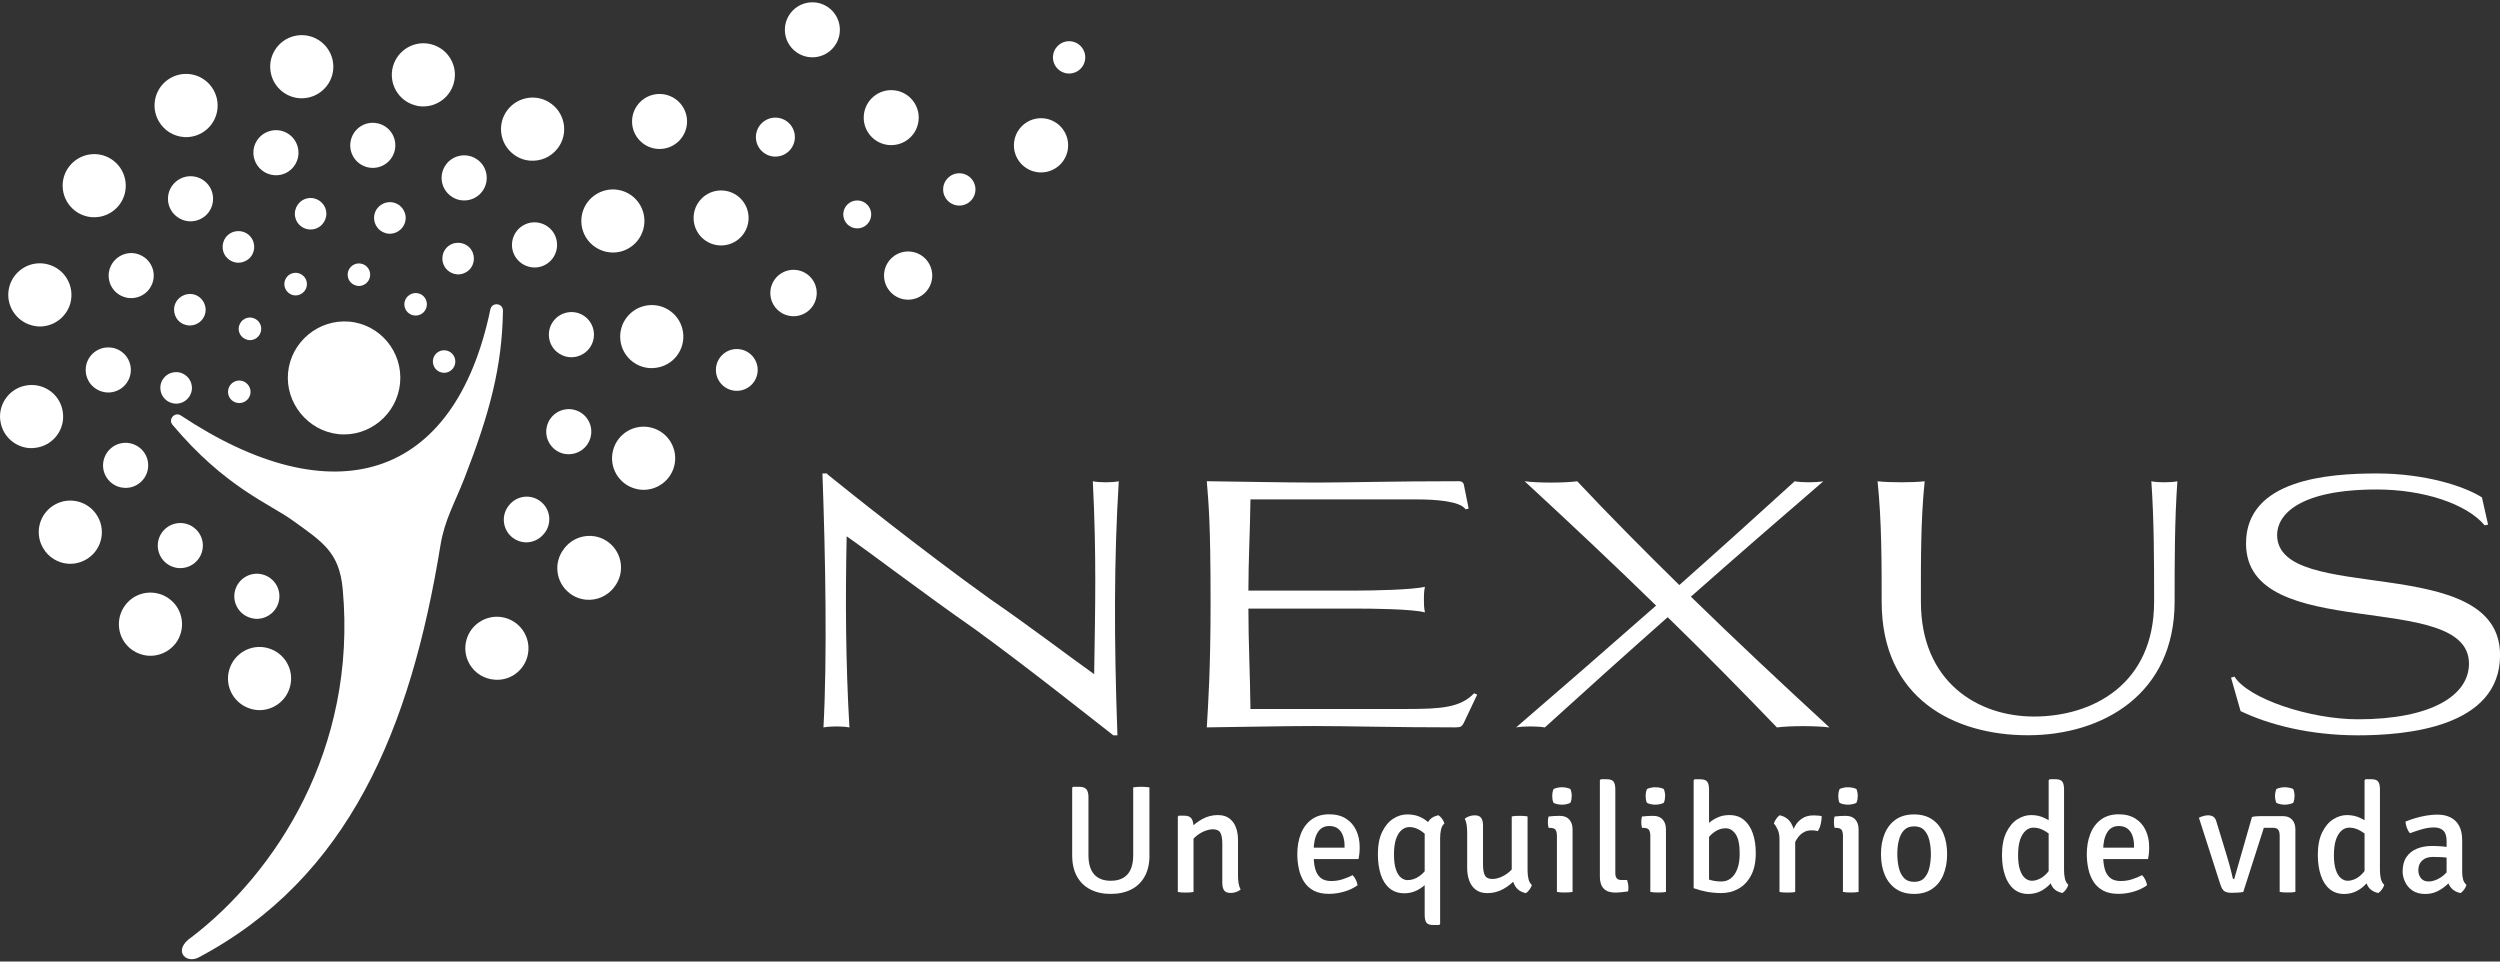 <svg xmlns="http://www.w3.org/2000/svg" xmlns:xlink="http://www.w3.org/1999/xlink" id="Capa_1" x="0px" y="0px" viewBox="0 0 390 150" style="enable-background:new 0 0 390 150;" xml:space="preserve"><rect x="0" y="0" width="390" height="150" fill="#333333" stroke="none"/><style type="text/css">	.lgw{fill:#FFFFFF;}</style><g>	<g>		<g>			<path class="lgw" d="M129.04,73.96c2.82,2.29,14.86,11.93,25.35,19.44c6.34,4.37,12.25,8.89,16.3,11.77    c0.16-10.39,0.37-18.59-0.21-30.09c1.06,0.21,2.98,0.21,4.05,0c-0.75,12.09-0.75,24.71-0.21,39.63h-0.64    c-2.82-2.18-13.31-10.55-21.68-16.62c-7.88-5.49-15.23-11.13-19.92-14.43c-0.21,9.8-0.16,19.6,0.43,29.82    c-1.12-0.21-2.93-0.21-4.05,0c0.59-10.92,0.32-26.36-0.16-39.62h0.75V73.96z"></path>			<path class="lgw" d="M228.36,75.61l0.75,3.73l-0.48,0.11c-0.85-1.28-4.74-1.54-7.46-1.54h-26.1c-0.05,4.69-0.32,9.53-0.32,14.22    h16.94c2.34,0,8.63-0.11,10.6-0.59c-0.16,0.75-0.16,1.33-0.16,2.02c0,0.64,0,1.17,0.16,1.97c-1.97-0.53-8.26-0.59-10.6-0.59    h-16.94c0,5.22,0.27,10.49,0.32,15.66h24.45c5.27,0,8.31-0.21,10.44-2.45l0.48,0.21l-2.02,4.26c-0.37,0.8-0.59,0.85-1.49,0.85    c-9.59,0-16.62-0.21-22-0.21c-5.06,0-11.61,0.16-16.67,0.21c0.21-3.57,0.59-9,0.59-19.44c0-12.89-0.32-15.45-0.59-18.96    c5.22,0.05,11.88,0.21,17.1,0.21c4.79,0,11.88-0.21,22.26-0.21C228.04,75.08,228.26,75.24,228.36,75.61z"></path>			<path class="lgw" d="M236.51,113.48c7.35-6.34,14.65-12.68,21.84-19.01c-6.66-6.5-13.58-13-20.5-19.39c2.13,0.27,6.13,0.27,8.2,0    c4.9,5.22,10.28,10.65,15.92,16.19c6.07-5.38,12.09-10.81,18-16.19c1.17,0.21,3.19,0.21,4.47,0c-6.92,5.96-13.85,11.98-20.66,18    c6.98,6.82,14.33,13.69,21.62,20.4c-2.13-0.27-6.13-0.27-8.2,0c-5.33-5.54-11.02-11.34-17.04-17.2    c-6.5,5.75-12.89,11.5-19.17,17.2C239.81,113.27,237.68,113.27,236.51,113.48z"></path>			<path class="lgw" d="M339.67,75.08c-0.43,6.18-0.43,12.52-0.43,18.8c0,14.43-11.24,20.82-22.9,20.82    c-11.4,0-22.8-5.65-22.8-20.82c0-6.23,0-12.62-0.64-18.8c1.86,0.21,5.49,0.21,7.35,0c-0.64,6.18-0.59,12.57-0.59,18.8    c0,12.52,8.89,17.9,17.63,17.9c9.21,0,18.75-5.06,18.75-17.9c0-6.28,0-12.62-0.43-18.8C336.58,75.29,338.66,75.29,339.67,75.08z"></path>			<path class="lgw" d="M388.14,81.84l-0.53,0.11c-2.88-3.41-9.64-5.59-16.83-5.59c-12.3,0-15.55,4.05-15.55,7.08    c0,11.08,34.78,2.45,34.78,18.75c0,11.29-14.65,12.52-22.16,12.52c-7.51,0-13.9-1.65-18.32-3.78l-1.49-5.22l0.53-0.16    c2.24,3.51,11.88,6.66,19.28,6.66c11.45,0,17.31-3.73,17.31-8.68c0-11.77-34.78-2.93-34.78-18.75c0-10.01,12.84-10.92,20.4-10.92    c7.51,0,13.63,1.97,16.4,3.73L388.14,81.84z"></path>		</g>		<g>			<g>				<path class="lgw" d="M179.32,133.42c0,1.31-0.25,2.42-0.75,3.31c-0.5,0.9-1.2,1.57-2.1,2.03c-0.9,0.46-1.97,0.69-3.19,0.69     c-1.21,0-2.27-0.23-3.17-0.69c-0.9-0.46-1.6-1.13-2.1-2.03c-0.5-0.9-0.75-2-0.75-3.31v-10.54l0.14-0.14h0.98     c0.52,0,0.88,0.13,1.1,0.39c0.21,0.26,0.32,0.67,0.32,1.22v9.06c0,1.31,0.29,2.31,0.88,2.98c0.59,0.67,1.46,1.01,2.6,1.01     c1.15,0,2.03-0.34,2.62-1.01c0.59-0.67,0.88-1.67,0.88-2.98v-10.58c0.18-0.03,0.39-0.06,0.61-0.07     c0.22-0.02,0.43-0.02,0.62-0.02c0.19,0,0.41,0.01,0.65,0.02c0.24,0.02,0.46,0.04,0.65,0.07V133.42z"></path>				<path class="lgw" d="M184.81,127.25c0.52,0,0.88,0.16,1.08,0.47c0.2,0.31,0.3,0.74,0.3,1.29v10.14     c-0.17,0.03-0.36,0.06-0.57,0.07c-0.21,0.02-0.43,0.02-0.65,0.02c-0.22,0-0.44-0.01-0.66-0.02c-0.22-0.02-0.41-0.04-0.57-0.07     V127.4l0.14-0.16H184.81z M193.13,136.62c0,0.41,0.03,0.81,0.09,1.18c0.06,0.37,0.17,0.69,0.32,0.97     c-0.18,0.15-0.41,0.28-0.69,0.38s-0.56,0.15-0.87,0.15c-0.48,0-0.81-0.13-1.01-0.39c-0.19-0.26-0.29-0.65-0.29-1.17v-6.08     c0-0.8-0.1-1.39-0.3-1.75c-0.2-0.36-0.6-0.54-1.19-0.54c-0.4,0-0.83,0.1-1.3,0.29c-0.47,0.19-0.91,0.46-1.32,0.81     c-0.41,0.35-0.75,0.76-1,1.24v-2.36c0.53-0.61,1.19-1.13,1.96-1.56c0.77-0.43,1.59-0.64,2.45-0.64c0.74,0,1.34,0.17,1.8,0.52     c0.46,0.35,0.8,0.81,1.02,1.4c0.22,0.59,0.33,1.25,0.33,1.99V136.62z"></path>				<path class="lgw" d="M203.93,134.03v-1.79h5.82v-0.31c0-0.56-0.08-1.07-0.24-1.53c-0.16-0.47-0.41-0.84-0.76-1.12     c-0.35-0.28-0.81-0.42-1.38-0.42c-0.81,0-1.42,0.34-1.83,1.03c-0.41,0.69-0.61,1.63-0.61,2.83v0.75c0,0.75,0.08,1.42,0.23,2.02     c0.15,0.6,0.43,1.08,0.83,1.43c0.4,0.35,0.96,0.52,1.68,0.52c0.61,0,1.19-0.09,1.74-0.26c0.56-0.18,1.09-0.39,1.59-0.66     c0.21,0.2,0.38,0.45,0.52,0.75c0.14,0.3,0.23,0.57,0.26,0.83c-0.56,0.41-1.24,0.74-2.04,0.98c-0.79,0.24-1.61,0.36-2.44,0.36     c-0.95,0-1.74-0.17-2.37-0.51c-0.63-0.34-1.13-0.8-1.5-1.38c-0.37-0.58-0.64-1.24-0.8-1.98c-0.16-0.74-0.25-1.51-0.25-2.32     c0-1.19,0.19-2.25,0.56-3.19c0.37-0.94,0.93-1.68,1.67-2.22c0.74-0.54,1.66-0.81,2.76-0.81c1.03,0,1.9,0.23,2.61,0.68     c0.7,0.45,1.24,1.06,1.59,1.83c0.36,0.77,0.54,1.63,0.54,2.57c0,0.38-0.01,0.71-0.04,0.99s-0.07,0.58-0.14,0.91H203.93z"></path>				<path class="lgw" d="M214.95,133.27c0-1.42,0.22-2.58,0.67-3.5c0.45-0.92,1.02-1.6,1.72-2.05c0.7-0.45,1.42-0.67,2.17-0.67     c0.69,0,1.29,0.1,1.8,0.3c0.51,0.2,0.95,0.46,1.31,0.77c0.37,0.31,0.69,0.63,0.96,0.97l-0.33,2.14     c-0.41-0.65-0.93-1.18-1.54-1.59c-0.61-0.41-1.22-0.62-1.81-0.62c-0.45,0-0.87,0.15-1.24,0.46c-0.37,0.31-0.66,0.77-0.88,1.4     c-0.21,0.63-0.32,1.43-0.32,2.41c0,0.94,0.1,1.71,0.29,2.3c0.19,0.59,0.46,1.03,0.78,1.3c0.33,0.27,0.68,0.41,1.05,0.41     c0.64,0,1.26-0.21,1.84-0.62c0.59-0.41,1.04-0.94,1.37-1.59l0.37,1.92c-0.21,0.36-0.52,0.72-0.92,1.08     c-0.4,0.36-0.87,0.66-1.4,0.9c-0.54,0.24-1.12,0.36-1.75,0.36c-0.92,0-1.68-0.25-2.3-0.76c-0.62-0.51-1.08-1.22-1.38-2.13     C215.11,135.54,214.95,134.47,214.95,133.27z M222.25,130.32c0-0.76,0.16-1.43,0.49-2.02c0.33-0.59,0.88-0.97,1.66-1.12     c0.2,0.12,0.39,0.31,0.57,0.56c0.18,0.25,0.3,0.49,0.36,0.72c-0.26,0.22-0.44,0.54-0.53,0.95c-0.09,0.41-0.14,0.85-0.14,1.31     v13.42l-0.16,0.16h-0.93c-0.52,0-0.87-0.13-1.05-0.38s-0.27-0.65-0.27-1.19V130.32z"></path>				<path class="lgw" d="M228.88,129.87c0-0.41-0.03-0.81-0.08-1.18c-0.06-0.37-0.15-0.69-0.3-0.97c0.18-0.15,0.41-0.28,0.69-0.38     c0.27-0.1,0.56-0.15,0.85-0.15c0.48,0,0.82,0.13,1.01,0.39s0.3,0.65,0.3,1.16v6.09c0,0.8,0.1,1.38,0.3,1.74     c0.2,0.37,0.6,0.55,1.18,0.55c0.41,0,0.84-0.1,1.3-0.29c0.46-0.19,0.9-0.46,1.32-0.82c0.42-0.35,0.75-0.77,1.01-1.24v2.35     c-0.53,0.62-1.18,1.14-1.95,1.57c-0.78,0.43-1.6,0.64-2.47,0.64c-0.73,0-1.33-0.17-1.8-0.52c-0.47-0.35-0.81-0.82-1.03-1.41     c-0.22-0.59-0.33-1.25-0.33-1.99V129.87z M238.3,135.8c0,0.47,0.05,0.91,0.14,1.31s0.27,0.72,0.53,0.95     c-0.06,0.23-0.19,0.47-0.36,0.71s-0.37,0.43-0.57,0.56c-0.78-0.16-1.34-0.54-1.69-1.13c-0.35-0.59-0.52-1.27-0.52-2.04v-8.8     c0.17-0.03,0.36-0.06,0.57-0.07c0.22-0.02,0.43-0.02,0.66-0.02c0.22,0,0.44,0.01,0.66,0.02c0.21,0.02,0.41,0.04,0.58,0.07V135.8     z"></path>				<path class="lgw" d="M245.34,139.14c-0.17,0.03-0.36,0.06-0.57,0.07c-0.21,0.02-0.43,0.02-0.65,0.02     c-0.22,0-0.44-0.01-0.66-0.02c-0.21-0.02-0.41-0.04-0.58-0.07v-8.75c0-0.42-0.07-0.73-0.22-0.94c-0.15-0.2-0.42-0.3-0.81-0.3     h-0.27c-0.07-0.29-0.11-0.58-0.11-0.87c0-0.14,0.01-0.29,0.02-0.44c0.02-0.15,0.04-0.3,0.08-0.46c0.3-0.04,0.59-0.07,0.85-0.08     c0.27-0.02,0.49-0.02,0.66-0.02h0.31c0.6,0,1.08,0.19,1.42,0.57s0.51,0.89,0.51,1.55V139.14z M242.15,124.17     c0-0.18,0.02-0.36,0.05-0.56c0.04-0.19,0.09-0.37,0.16-0.52c0.14-0.08,0.34-0.15,0.59-0.2c0.25-0.06,0.49-0.08,0.72-0.08     c0.22,0,0.47,0.03,0.73,0.08c0.26,0.06,0.46,0.12,0.58,0.2c0.07,0.15,0.12,0.33,0.16,0.53c0.04,0.2,0.05,0.38,0.05,0.55     c0,0.17-0.02,0.35-0.05,0.55c-0.04,0.2-0.09,0.37-0.16,0.51c-0.11,0.08-0.3,0.15-0.57,0.21c-0.27,0.06-0.52,0.09-0.74,0.09     c-0.23,0-0.47-0.03-0.73-0.08c-0.25-0.06-0.45-0.13-0.59-0.21c-0.07-0.14-0.12-0.31-0.16-0.51     C242.17,124.52,242.15,124.33,242.15,124.17z"></path>				<path class="lgw" d="M253.83,137.29c0.06,0.18,0.11,0.37,0.15,0.58c0.04,0.22,0.05,0.43,0.05,0.66c0,0.09,0,0.18-0.01,0.27     s-0.02,0.18-0.05,0.26c-0.27,0.04-0.6,0.08-0.97,0.12c-0.38,0.04-0.73,0.06-1.06,0.06c-0.77,0-1.36-0.2-1.76-0.62     c-0.4-0.41-0.6-1.02-0.6-1.84v-15.06l0.16-0.16h0.93c0.52,0,0.87,0.13,1.05,0.38c0.18,0.25,0.27,0.65,0.27,1.2v13.09     c0,0.35,0.08,0.61,0.23,0.79s0.39,0.26,0.71,0.26H253.83z"></path>				<path class="lgw" d="M259.91,139.14c-0.17,0.03-0.36,0.06-0.57,0.07c-0.21,0.02-0.43,0.02-0.65,0.02     c-0.22,0-0.44-0.01-0.66-0.02c-0.21-0.02-0.41-0.04-0.58-0.07v-8.75c0-0.42-0.07-0.73-0.22-0.94c-0.15-0.2-0.42-0.3-0.81-0.3     h-0.27c-0.07-0.29-0.11-0.58-0.11-0.87c0-0.14,0.01-0.29,0.02-0.44c0.02-0.15,0.04-0.3,0.08-0.46c0.3-0.04,0.59-0.07,0.85-0.08     c0.27-0.02,0.49-0.02,0.66-0.02h0.31c0.6,0,1.08,0.19,1.42,0.57s0.51,0.89,0.51,1.55V139.14z M256.72,124.17     c0-0.18,0.02-0.36,0.05-0.56c0.04-0.19,0.09-0.37,0.16-0.52c0.14-0.08,0.34-0.15,0.59-0.2c0.25-0.06,0.49-0.08,0.72-0.08     c0.22,0,0.47,0.03,0.73,0.08c0.26,0.06,0.46,0.12,0.58,0.2c0.07,0.15,0.12,0.33,0.16,0.53c0.04,0.2,0.05,0.38,0.05,0.55     c0,0.17-0.02,0.35-0.05,0.55c-0.04,0.2-0.09,0.37-0.16,0.51c-0.11,0.08-0.3,0.15-0.57,0.21c-0.27,0.06-0.52,0.09-0.74,0.09     c-0.23,0-0.47-0.03-0.73-0.08c-0.25-0.06-0.45-0.13-0.59-0.21c-0.07-0.14-0.13-0.31-0.16-0.51     C256.74,124.52,256.72,124.33,256.72,124.17z"></path>				<path class="lgw" d="M266.61,138.54h-2.4v-16.81l0.14-0.16h0.92c0.52,0,0.87,0.13,1.06,0.38c0.19,0.25,0.28,0.65,0.28,1.2     V138.54z M273.9,133.09c0,1.39-0.24,2.55-0.73,3.47c-0.49,0.92-1.13,1.61-1.95,2.07c-0.81,0.46-1.71,0.69-2.69,0.69     c-0.76,0-1.51-0.07-2.25-0.2c-0.73-0.14-1.43-0.33-2.09-0.57l1.21-1.9c0.49,0.29,0.99,0.51,1.49,0.65     c0.5,0.14,1.05,0.21,1.67,0.21c0.54,0,1.02-0.16,1.45-0.49c0.43-0.33,0.76-0.81,1.01-1.46c0.25-0.65,0.37-1.46,0.37-2.43     c0-1.38-0.21-2.38-0.63-3c-0.42-0.61-0.94-0.92-1.55-0.92c-0.59-0.01-1.17,0.18-1.73,0.56c-0.57,0.38-1.01,0.88-1.35,1.48     l-0.36-2.02c0.24-0.3,0.55-0.62,0.93-0.94c0.38-0.32,0.83-0.59,1.35-0.81c0.52-0.22,1.09-0.33,1.72-0.33     c0.92,0,1.68,0.25,2.29,0.76c0.61,0.51,1.07,1.21,1.38,2.1C273.75,130.91,273.9,131.93,273.9,133.09z"></path>				<path class="lgw" d="M276.72,128.49c0.06-0.22,0.17-0.46,0.35-0.72c0.18-0.26,0.36-0.46,0.55-0.59c0.8,0.18,1.39,0.58,1.77,1.2     c0.39,0.63,0.61,1.41,0.66,2.36v8.41c-0.16,0.03-0.35,0.06-0.56,0.07c-0.21,0.02-0.43,0.02-0.66,0.02     c-0.22,0-0.44-0.01-0.66-0.02c-0.21-0.02-0.41-0.04-0.57-0.07v-8.19c0-0.64-0.1-1.16-0.29-1.56     C277.12,128.98,276.93,128.68,276.72,128.49z M284.19,127.32c0,0.33-0.05,0.72-0.14,1.16c-0.09,0.44-0.25,0.83-0.46,1.17     c-0.15-0.04-0.31-0.07-0.48-0.09c-0.17-0.02-0.33-0.03-0.49-0.03c-0.45,0-0.85,0.09-1.19,0.28c-0.34,0.19-0.63,0.43-0.87,0.73     c-0.24,0.3-0.44,0.63-0.6,0.99c-0.16,0.35-0.3,0.71-0.4,1.06l-0.36-0.45c0.01-0.56,0.08-1.14,0.22-1.71     c0.14-0.58,0.35-1.11,0.63-1.6c0.28-0.49,0.66-0.88,1.13-1.18c0.47-0.3,1.05-0.45,1.73-0.45c0.21,0,0.42,0.01,0.63,0.03     C283.76,127.24,283.97,127.27,284.19,127.32z"></path>				<path class="lgw" d="M289.96,139.14c-0.17,0.03-0.36,0.06-0.57,0.07c-0.21,0.02-0.43,0.02-0.65,0.02     c-0.22,0-0.44-0.01-0.66-0.02c-0.21-0.02-0.41-0.04-0.58-0.07v-8.75c0-0.42-0.07-0.73-0.22-0.94c-0.15-0.2-0.42-0.3-0.81-0.3     h-0.27c-0.07-0.29-0.11-0.58-0.11-0.87c0-0.14,0.01-0.29,0.02-0.44c0.02-0.15,0.04-0.3,0.08-0.46c0.3-0.04,0.59-0.07,0.85-0.08     c0.27-0.02,0.49-0.02,0.66-0.02h0.31c0.6,0,1.08,0.19,1.42,0.57s0.51,0.89,0.51,1.55V139.14z M286.77,124.17     c0-0.18,0.02-0.36,0.05-0.56c0.04-0.19,0.09-0.37,0.16-0.52c0.14-0.08,0.34-0.15,0.59-0.2c0.25-0.06,0.49-0.08,0.72-0.08     c0.22,0,0.47,0.03,0.73,0.08c0.26,0.06,0.46,0.12,0.58,0.2c0.07,0.15,0.12,0.33,0.16,0.53c0.04,0.2,0.05,0.38,0.05,0.55     c0,0.17-0.02,0.35-0.05,0.55c-0.04,0.2-0.09,0.37-0.16,0.51c-0.11,0.08-0.3,0.15-0.57,0.21c-0.27,0.06-0.52,0.09-0.74,0.09     c-0.23,0-0.47-0.03-0.73-0.08c-0.25-0.06-0.45-0.13-0.59-0.21c-0.07-0.14-0.12-0.31-0.16-0.51     C286.79,124.52,286.77,124.33,286.77,124.17z"></path>				<path class="lgw" d="M303.75,133.24c0,1.22-0.2,2.29-0.59,3.23c-0.39,0.94-0.97,1.67-1.74,2.19c-0.76,0.53-1.71,0.79-2.84,0.79     c-1.13,0-2.08-0.27-2.84-0.8c-0.76-0.53-1.34-1.27-1.73-2.2c-0.39-0.94-0.58-2-0.58-3.21c0-1.21,0.2-2.28,0.59-3.21     c0.39-0.93,0.97-1.66,1.73-2.19c0.76-0.53,1.71-0.79,2.83-0.79c1.14,0,2.09,0.26,2.86,0.79c0.77,0.53,1.34,1.26,1.73,2.19     C303.56,130.96,303.75,132.03,303.75,133.24z M295.98,133.24c0,0.74,0.08,1.44,0.23,2.1c0.15,0.66,0.42,1.2,0.8,1.61     c0.38,0.41,0.92,0.62,1.6,0.62c0.68,0,1.21-0.2,1.59-0.62c0.37-0.41,0.64-0.94,0.79-1.61c0.15-0.66,0.23-1.36,0.23-2.1     s-0.08-1.44-0.23-2.1c-0.15-0.66-0.41-1.2-0.79-1.61c-0.37-0.41-0.9-0.62-1.59-0.62c-0.69,0-1.22,0.21-1.6,0.62     c-0.38,0.41-0.65,0.95-0.8,1.61C296.05,131.8,295.98,132.5,295.98,133.24z"></path>				<path class="lgw" d="M312.31,133.38c0-1.42,0.22-2.59,0.67-3.51c0.45-0.92,1.02-1.61,1.71-2.05c0.7-0.44,1.42-0.67,2.18-0.67     c0.76,0,1.46,0.16,2.1,0.47c0.64,0.31,1.23,0.67,1.79,1.07l-0.27,1.96c-0.46-0.36-0.97-0.7-1.53-1.04     c-0.56-0.33-1.14-0.5-1.74-0.5c-0.45,0-0.85,0.15-1.21,0.47c-0.36,0.31-0.65,0.78-0.87,1.41c-0.21,0.63-0.32,1.44-0.32,2.42     c0,0.94,0.1,1.7,0.3,2.29c0.2,0.59,0.46,1.02,0.79,1.29c0.33,0.27,0.68,0.41,1.06,0.41c0.41,0,0.83-0.11,1.27-0.33     c0.44-0.22,0.84-0.56,1.22-1.01c0.37-0.45,0.66-1.03,0.87-1.74l0.5,1.83c-0.14,0.53-0.42,1.05-0.84,1.56     c-0.42,0.51-0.93,0.92-1.53,1.25c-0.61,0.33-1.29,0.5-2.04,0.5c-0.9,0-1.66-0.26-2.27-0.77c-0.61-0.51-1.07-1.23-1.37-2.14     C312.46,135.63,312.31,134.58,312.31,133.38z M321.99,135.78c0,0.46,0.05,0.9,0.14,1.3c0.1,0.41,0.27,0.72,0.53,0.95     c-0.06,0.22-0.17,0.46-0.35,0.71s-0.37,0.44-0.57,0.57c-0.78-0.16-1.33-0.53-1.66-1.12c-0.33-0.59-0.49-1.27-0.49-2.03v-14.44     l0.16-0.16h0.93c0.51,0,0.86,0.13,1.04,0.38c0.18,0.25,0.27,0.65,0.27,1.2V135.78z"></path>				<path class="lgw" d="M327.09,134.03v-1.79h5.82v-0.31c0-0.56-0.08-1.07-0.24-1.53c-0.16-0.47-0.41-0.84-0.76-1.12     c-0.35-0.28-0.81-0.42-1.38-0.42c-0.81,0-1.42,0.34-1.83,1.03c-0.41,0.69-0.61,1.63-0.61,2.83v0.75c0,0.75,0.08,1.42,0.23,2.02     c0.15,0.6,0.43,1.08,0.83,1.43c0.4,0.35,0.96,0.52,1.68,0.52c0.61,0,1.19-0.09,1.74-0.26s1.09-0.39,1.59-0.66     c0.21,0.2,0.38,0.45,0.52,0.75c0.14,0.3,0.23,0.57,0.26,0.83c-0.56,0.41-1.24,0.74-2.04,0.98c-0.79,0.24-1.61,0.36-2.44,0.36     c-0.95,0-1.74-0.17-2.37-0.51c-0.63-0.34-1.13-0.8-1.5-1.38c-0.37-0.58-0.64-1.24-0.8-1.98c-0.16-0.74-0.25-1.51-0.25-2.32     c0-1.19,0.19-2.25,0.56-3.19c0.37-0.94,0.93-1.68,1.67-2.22c0.74-0.54,1.66-0.81,2.76-0.81c1.03,0,1.9,0.23,2.61,0.68     c0.7,0.45,1.24,1.06,1.59,1.83c0.36,0.77,0.54,1.63,0.54,2.57c0,0.38-0.01,0.71-0.04,0.99s-0.07,0.58-0.14,0.91H327.09z"></path>				<path class="lgw" d="M358.1,139.14c-0.18,0.03-0.37,0.06-0.58,0.07c-0.22,0.02-0.43,0.02-0.65,0.02c-0.22,0-0.44-0.01-0.66-0.02     c-0.21-0.02-0.41-0.04-0.58-0.07v-8.75c0-0.42-0.07-0.74-0.22-0.94c-0.15-0.21-0.42-0.31-0.81-0.31h-1.44l-3.21,10.01     c-0.28,0.05-0.58,0.08-0.9,0.1c-0.32,0.02-0.63,0.03-0.92,0.03c-0.49,0-0.86-0.08-1.12-0.25c-0.26-0.17-0.48-0.55-0.66-1.13     l-3.32-10.34c0.28-0.13,0.54-0.22,0.77-0.28c0.23-0.06,0.46-0.09,0.66-0.09c0.34,0,0.62,0.08,0.84,0.23     c0.22,0.16,0.38,0.43,0.48,0.82l1.6,5.25c0.13,0.39,0.25,0.81,0.37,1.26c0.12,0.45,0.23,0.87,0.33,1.26     c0.1,0.39,0.17,0.71,0.22,0.95c0.04,0.13,0.12,0.19,0.23,0.19l2.78-9.7c0.17-0.05,0.36-0.08,0.58-0.1     c0.22-0.02,0.42-0.03,0.59-0.03h3.71c0.58,0,1.04,0.18,1.38,0.55c0.34,0.37,0.51,0.87,0.51,1.52V139.14z M354.9,124.17     c0-0.18,0.02-0.36,0.06-0.56c0.04-0.19,0.09-0.37,0.15-0.52c0.14-0.08,0.34-0.15,0.59-0.2c0.25-0.06,0.49-0.08,0.72-0.08     c0.22,0,0.47,0.03,0.73,0.08c0.26,0.06,0.46,0.12,0.6,0.2c0.06,0.15,0.11,0.33,0.15,0.53c0.04,0.2,0.05,0.38,0.05,0.55     c0,0.17-0.02,0.35-0.05,0.55c-0.04,0.2-0.09,0.37-0.15,0.51c-0.12,0.08-0.31,0.15-0.58,0.21c-0.27,0.06-0.52,0.09-0.74,0.09     c-0.23,0-0.47-0.03-0.73-0.08c-0.25-0.06-0.45-0.13-0.59-0.21c-0.06-0.14-0.12-0.31-0.15-0.51     C354.92,124.52,354.9,124.33,354.9,124.17z"></path>				<path class="lgw" d="M361.58,133.38c0-1.42,0.22-2.59,0.67-3.51c0.45-0.92,1.02-1.61,1.71-2.05c0.7-0.44,1.42-0.67,2.18-0.67     c0.76,0,1.46,0.16,2.1,0.47c0.64,0.31,1.23,0.67,1.79,1.07l-0.27,1.96c-0.46-0.36-0.97-0.7-1.53-1.04     c-0.56-0.33-1.14-0.5-1.74-0.5c-0.45,0-0.85,0.15-1.21,0.47c-0.36,0.31-0.65,0.78-0.87,1.41c-0.21,0.63-0.32,1.44-0.32,2.42     c0,0.94,0.1,1.7,0.3,2.29c0.2,0.59,0.46,1.02,0.79,1.29c0.33,0.27,0.68,0.41,1.06,0.41c0.41,0,0.83-0.11,1.27-0.33     c0.44-0.22,0.84-0.56,1.22-1.01c0.37-0.45,0.66-1.03,0.87-1.74l0.5,1.83c-0.14,0.53-0.42,1.05-0.84,1.56     c-0.42,0.51-0.93,0.92-1.53,1.25c-0.61,0.33-1.29,0.5-2.04,0.5c-0.9,0-1.66-0.26-2.27-0.77c-0.61-0.51-1.07-1.23-1.37-2.14     C361.74,135.63,361.58,134.58,361.58,133.38z M371.27,135.78c0,0.46,0.05,0.9,0.14,1.3c0.1,0.41,0.27,0.72,0.53,0.95     c-0.06,0.22-0.17,0.46-0.35,0.71s-0.37,0.44-0.57,0.57c-0.78-0.16-1.33-0.53-1.66-1.12c-0.33-0.59-0.49-1.27-0.49-2.03v-14.44     l0.16-0.16h0.93c0.51,0,0.86,0.13,1.04,0.38c0.18,0.25,0.27,0.65,0.27,1.2V135.78z"></path>				<path class="lgw" d="M374.81,135.94c0-0.92,0.2-1.67,0.6-2.25c0.4-0.58,0.95-1.02,1.64-1.3c0.69-0.28,1.47-0.42,2.33-0.42     c0.45,0,0.95,0.02,1.51,0.06c0.56,0.04,1.08,0.12,1.57,0.23v1.66c-0.42-0.1-0.9-0.17-1.43-0.2c-0.53-0.03-1.03-0.04-1.49-0.04     c-0.72,0-1.29,0.19-1.68,0.56c-0.4,0.37-0.6,0.88-0.6,1.52c0,0.49,0.14,0.9,0.41,1.24c0.27,0.34,0.67,0.51,1.2,0.51     c0.58,0,1.19-0.2,1.84-0.6c0.64-0.4,1.19-1,1.64-1.79l0.38,1.88c-0.29,0.33-0.64,0.69-1.06,1.07c-0.42,0.38-0.91,0.71-1.46,0.98     s-1.18,0.41-1.88,0.41c-0.79,0-1.44-0.18-1.96-0.52c-0.52-0.35-0.91-0.79-1.16-1.33C374.94,137.06,374.81,136.5,374.81,135.94z      M384.77,138.04c-0.06,0.22-0.17,0.46-0.35,0.71s-0.37,0.44-0.57,0.57c-0.5-0.1-0.91-0.29-1.22-0.56     c-0.31-0.27-0.54-0.6-0.69-0.97c-0.15-0.38-0.24-0.78-0.27-1.2v-5.39c0-0.75-0.17-1.29-0.51-1.62c-0.34-0.33-0.82-0.5-1.44-0.5     c-0.6,0-1.21,0.09-1.85,0.27c-0.64,0.18-1.27,0.39-1.91,0.63c-0.19-0.19-0.35-0.46-0.48-0.81c-0.13-0.35-0.21-0.68-0.22-1     c0.45-0.19,0.95-0.37,1.52-0.54c0.56-0.17,1.14-0.3,1.74-0.4c0.59-0.1,1.16-0.15,1.7-0.15c0.79,0,1.47,0.14,2.05,0.43     c0.58,0.29,1.03,0.72,1.35,1.31c0.32,0.59,0.48,1.34,0.48,2.26v4.9c0,0.45,0.04,0.84,0.13,1.18     C384.32,137.51,384.5,137.8,384.77,138.04z"></path>			</g>		</g>	</g>	<path class="lgw" d="M35.59,61.39L35.59,61.39L35.59,61.39c-0.15-0.97,0.52-1.85,1.47-2.01l0,0c0.97-0.14,1.85,0.53,2.01,1.49l0,0  c0.14,0.96-0.53,1.85-1.49,1.99l0,0c-0.13,0.02-0.26,0.02-0.38,0.01l0,0C36.39,62.82,35.72,62.22,35.59,61.39z"></path>	<path class="lgw" d="M67.55,56.65c-0.15-0.96,0.52-1.85,1.47-1.99l0,0c0.96-0.14,1.85,0.52,1.99,1.47l0,0  c0.15,0.97-0.52,1.87-1.47,2.01l0,0c-0.13,0.02-0.26,0.02-0.38,0.01l0,0C68.34,58.09,67.67,57.49,67.55,56.65z"></path>	<path class="lgw" d="M38.18,52.85c-0.87-0.45-1.2-1.51-0.74-2.37l0,0l0,0l0,0c0.45-0.87,1.51-1.2,2.37-0.74l0,0  c0.87,0.45,1.19,1.51,0.74,2.37l0,0c-0.33,0.64-1.01,1-1.69,0.95l0,0C38.64,53.04,38.4,52.97,38.18,52.85z"></path>	<path class="lgw" d="M63.58,48.7c-0.68-0.7-0.67-1.81,0.03-2.48l0,0c0.7-0.68,1.81-0.67,2.48,0.01l0,0c0.68,0.7,0.67,1.81-0.02,2.5  l0,0c-0.38,0.37-0.87,0.53-1.36,0.49l0,0C64.3,49.19,63.89,49.02,63.58,48.7z"></path>	<path class="lgw" d="M44.54,45.09c-0.43-0.86-0.07-1.92,0.79-2.35l0,0c0.88-0.43,1.92-0.08,2.37,0.8l0,0  c0.43,0.86,0.07,1.92-0.79,2.35l0,0c-0.29,0.15-0.61,0.21-0.92,0.19l0,0C45.39,46.03,44.84,45.68,44.54,45.09z"></path>	<path class="lgw" d="M55.7,44.58c-0.96-0.16-1.6-1.06-1.44-2.03l0,0c0.17-0.95,1.08-1.6,2.02-1.43l0,0  c0.96,0.16,1.61,1.06,1.44,2.03l0,0c-0.15,0.89-0.96,1.52-1.86,1.46l0,0C55.81,44.6,55.75,44.59,55.7,44.58z"></path>	<path class="lgw" d="M25.02,60.68L25.02,60.68L25.02,60.68c-0.1-1.36,0.93-2.54,2.3-2.62l0,0c1.35-0.1,2.53,0.93,2.61,2.29l0.01,0  c0.08,1.35-0.93,2.53-2.29,2.61l0,0c-0.13,0.02-0.24,0.01-0.35,0l0,0C26.09,62.88,25.1,61.92,25.02,60.68z"></path>	<path class="lgw" d="M28.63,50.57c-1.26-0.54-1.81-2.01-1.27-3.24l0,0c0.56-1.24,2.01-1.81,3.25-1.27l0,0  c1.24,0.56,1.81,2.01,1.26,3.25l0,0c-0.43,0.98-1.42,1.53-2.44,1.46l0,0C29.17,50.75,28.89,50.68,28.63,50.57z"></path>	<path class="lgw" d="M35.26,40.05c-0.84-1.06-0.67-2.62,0.4-3.47l0,0c1.06-0.84,2.62-0.67,3.46,0.4l0,0  c0.85,1.06,0.68,2.62-0.38,3.46l0,0c-0.51,0.4-1.13,0.58-1.72,0.54l0,0C36.36,40.92,35.72,40.61,35.26,40.05z"></path>	<path class="lgw" d="M69.75,42.09c-0.97-0.95-0.99-2.51-0.04-3.49l0,0c0.95-0.96,2.51-0.97,3.49-0.02l0,0  c0.96,0.96,0.97,2.51,0.03,3.49l0,0c-0.53,0.52-1.24,0.78-1.94,0.73l0,0C70.72,42.75,70.17,42.51,69.75,42.09z"></path>	<path class="lgw" d="M46.04,33.82c-0.25-1.34,0.62-2.64,1.96-2.89l0,0c1.33-0.25,2.62,0.63,2.87,1.96l0,0  c0.25,1.33-0.63,2.62-1.96,2.87l0,0c-0.21,0.04-0.43,0.05-0.64,0.04l0,0C47.19,35.72,46.25,34.93,46.04,33.82z"></path>	<path class="lgw" d="M60.11,36.35c-1.31-0.39-2.04-1.76-1.65-3.07l0,0c0.39-1.3,1.77-2.03,3.07-1.64l0,0  c1.31,0.39,2.04,1.76,1.65,3.07l0,0c-0.35,1.12-1.42,1.83-2.54,1.75l0,0C60.46,36.45,60.28,36.41,60.11,36.35z"></path>	<path class="lgw" d="M38.89,96.32c0,0,0,0-0.01,0l0,0c-1.83-0.66-2.78-2.66-2.12-4.49l0,0c0.66-1.83,2.67-2.78,4.5-2.12l0,0  c1.83,0.66,2.78,2.66,2.12,4.49l0,0c-0.55,1.53-2.03,2.45-3.57,2.33l0,0C39.5,96.5,39.2,96.44,38.89,96.32z"></path>	<path class="lgw" d="M25.7,87.65L25.7,87.65L25.7,87.65c-1.4-1.33-1.46-3.56-0.11-4.97l0,0c1.33-1.4,3.56-1.46,4.97-0.11l0,0  c1.4,1.34,1.46,3.56,0.11,4.97l0,0c-0.75,0.79-1.79,1.15-2.8,1.08l0,0C27.09,88.56,26.32,88.24,25.7,87.65z"></path>	<path class="lgw" d="M79.96,83.87c-1.53-1.19-1.82-3.39-0.64-4.94l0,0.01c0.01-0.01,0.02-0.03,0.03-0.04l0,0  c0.01-0.01,0.02-0.03,0.03-0.04l0,0c1.19-1.55,3.39-1.84,4.93-0.65l0,0c1.55,1.19,1.84,3.39,0.65,4.94l0,0  c-0.02,0.01-0.03,0.04-0.05,0.05l0,0c-0.01,0.01-0.02,0.03-0.03,0.04l0,0l0,0l0,0c-0.75,0.96-1.9,1.44-3.03,1.36l0,0  C81.18,84.55,80.52,84.3,79.96,83.87z"></path>	<path class="lgw" d="M16.34,73.94c-0.74-1.8,0.13-3.86,1.92-4.6l0,0c1.8-0.73,3.86,0.13,4.6,1.93l0,0  c0.73,1.79-0.13,3.84-1.93,4.58l0,0c-0.52,0.22-1.07,0.29-1.59,0.25l0,0C18.05,76.02,16.87,75.21,16.34,73.94z"></path>	<path class="lgw" d="M87.9,70.77c-1.88-0.46-3.04-2.36-2.59-4.24l0,0c0.45-1.9,2.36-3.06,4.24-2.61l0,0  c1.9,0.46,3.06,2.37,2.59,4.25l0,0c-0.41,1.69-1.98,2.8-3.67,2.68l0,0C88.27,70.84,88.09,70.81,87.9,70.77z"></path>	<path class="lgw" d="M13.37,57.6c0.06-1.94,1.68-3.46,3.62-3.4l0,0c1.94,0.04,3.48,1.67,3.42,3.61l0,0  c-0.06,1.94-1.68,3.47-3.62,3.42l0,0c-0.06,0-0.1-0.01-0.15-0.01l0,0C14.76,61.07,13.31,59.5,13.37,57.6z"></path>	<path class="lgw" d="M85.68,52.84c-0.35-1.92,0.92-3.74,2.83-4.1l0,0c1.92-0.35,3.74,0.91,4.09,2.83l0,0l0,0l0,0  c0.35,1.92-0.91,3.74-2.83,4.1l0,0c-0.3,0.06-0.6,0.07-0.89,0.05l0,0C87.32,55.6,85.97,54.46,85.68,52.84z"></path>	<path class="lgw" d="M18.94,46.16c-1.76-0.84-2.48-2.95-1.64-4.69l0,0c0.85-1.74,2.95-2.49,4.69-1.64l0,0  c1.76,0.85,2.49,2.95,1.64,4.69l0,0C23,45.86,21.6,46.6,20.21,46.5l0,0C19.78,46.47,19.35,46.35,18.94,46.16z"></path>	<path class="lgw" d="M80.49,40.2c-1.11-1.61-0.69-3.8,0.91-4.9l0,0c1.6-1.1,3.79-0.68,4.89,0.91l0,0c1.09,1.6,0.69,3.8-0.91,4.9  l0,0c-0.68,0.47-1.47,0.67-2.25,0.61l0,0C82.09,41.63,81.11,41.1,80.49,40.2z"></path>	<path class="lgw" d="M27.04,33.28c-1.26-1.48-1.08-3.69,0.41-4.95l0,0c1.48-1.26,3.69-1.08,4.95,0.39l0,0  c1.26,1.48,1.08,3.71-0.39,4.97l0,0c-0.74,0.62-1.65,0.89-2.54,0.83l0,0C28.57,34.45,27.68,34.03,27.04,33.28z"></path>	<path class="lgw" d="M70.56,30.74l0.01,0c-1.66-1.01-2.18-3.18-1.15-4.84l0,0c1.02-1.65,3.19-2.16,4.84-1.14l0,0  c1.66,1.01,2.16,3.19,1.15,4.84l0,0c-0.72,1.16-1.99,1.76-3.25,1.66l0,0C71.61,31.23,71.06,31.06,70.56,30.74z"></path>	<path class="lgw" d="M39.67,24.8c-0.54-1.86,0.52-3.81,2.4-4.35l0,0c1.86-0.55,3.81,0.52,4.35,2.38l0,0  c0.55,1.87-0.52,3.83-2.38,4.37l0,0c-0.42,0.12-0.84,0.16-1.25,0.13l0,0C41.37,27.22,40.1,26.26,39.67,24.8z"></path>	<path class="lgw" d="M57.69,26.16c-1.93-0.26-3.28-2.03-3.02-3.95l0,0c0.26-1.93,2.03-3.29,3.95-3.02l0,0  c1.93,0.25,3.28,2.02,3.02,3.95l0,0c-0.25,1.86-1.9,3.18-3.74,3.04l0,0C57.83,26.17,57.76,26.16,57.69,26.16z"></path>	<path class="lgw" d="M39.2,110.6c-2.63-0.72-4.18-3.43-3.46-6.04l0,0c0.72-2.63,3.43-4.18,6.04-3.46l0,0  c2.63,0.72,4.18,3.41,3.46,6.04l0,0c-0.62,2.31-2.81,3.8-5.11,3.63l0,0C39.83,110.75,39.51,110.68,39.2,110.6z"></path>	<path class="lgw" d="M20.46,101.27c0,0,0,0-0.01,0l0,0c-2.15-1.67-2.54-4.76-0.87-6.92l0,0c1.65-2.15,4.76-2.54,6.91-0.87l0,0  c2.15,1.65,2.54,4.76,0.89,6.91l0,0c-1.06,1.35-2.67,2.02-4.27,1.9l0,0C22.17,102.21,21.25,101.87,20.46,101.27z"></path>	<path class="lgw" d="M73.24,103.58c-1.35-2.36-0.54-5.37,1.84-6.72l0,0c2.36-1.35,5.36-0.52,6.71,1.83l0,0  c1.35,2.36,0.54,5.37-1.82,6.72l0,0c-0.88,0.5-1.86,0.7-2.81,0.62l0,0C75.58,105.92,74.08,105.05,73.24,103.58z"></path>	<path class="lgw" d="M6.7,85.46c-1.36-2.36-0.54-5.37,1.82-6.72l0,0c2.36-1.35,5.37-0.53,6.72,1.84l0,0  c1.35,2.36,0.54,5.37-1.84,6.72l0,0c-0.88,0.5-1.86,0.71-2.8,0.64l0,0C9.04,87.82,7.54,86.94,6.7,85.46z"></path>	<path class="lgw" d="M88.86,92.54c-2.16-1.67-2.56-4.76-0.89-6.91l0,0C87.99,85.62,88,85.6,88,85.59l0,0  c0.02-0.03,0.03-0.04,0.05-0.07l0,0c1.67-2.15,4.76-2.56,6.91-0.9l0,0c2.15,1.67,2.56,4.76,0.9,6.91l0,0  c-0.02,0.03-0.03,0.04-0.05,0.07l0,0c-0.02,0.03-0.03,0.04-0.05,0.07l0,0c-1.06,1.35-2.67,2-4.26,1.89l0,0  C90.57,93.48,89.65,93.16,88.86,92.54z"></path>	<path class="lgw" d="M0.05,65.6c0,0,0,0-0.01,0l0,0c-0.34-2.69,1.57-5.16,4.26-5.5l0,0c2.71-0.35,5.18,1.55,5.51,4.26l0,0  c0.35,2.69-1.55,5.16-4.26,5.5l0,0c-0.33,0.05-0.67,0.06-0.99,0.04l0,0C2.27,69.73,0.34,67.96,0.05,65.6z"></path>	<path class="lgw" d="M99.13,76.24c-2.63-0.7-4.19-3.4-3.48-6.03l0,0c0.7-2.63,3.41-4.19,6.03-3.48l0,0  c2.63,0.7,4.19,3.41,3.48,6.04l0,0c-0.62,2.31-2.81,3.8-5.11,3.63l0,0C99.74,76.38,99.44,76.33,99.13,76.24z"></path>	<path class="lgw" d="M4.94,50.75c-2.63-0.72-4.19-3.41-3.48-6.04l0,0c0.72-2.63,3.43-4.18,6.04-3.46l0,0  c2.63,0.7,4.18,3.41,3.48,6.04l0,0c-0.64,2.31-2.81,3.8-5.12,3.63l0,0C5.55,50.9,5.25,50.83,4.94,50.75z"></path>	<path class="lgw" d="M96.79,53.14c-0.35-2.69,1.55-5.16,4.26-5.51l0,0c2.69-0.35,5.16,1.55,5.51,4.24l0,0  c0.35,2.71-1.55,5.18-4.26,5.51l0,0c-0.33,0.05-0.67,0.06-0.99,0.04l0,0C99.02,57.25,97.09,55.5,96.79,53.14z"></path>	<path class="lgw" d="M11.69,32.87c-2.15-1.67-2.56-4.76-0.89-6.91l0,0c1.67-2.15,4.76-2.56,6.91-0.89l0,0  c2.15,1.67,2.54,4.76,0.89,6.91l0,0c-1.06,1.36-2.67,2.02-4.26,1.9l0,0C13.4,33.81,12.48,33.47,11.69,32.87z"></path>	<path class="lgw" d="M91.34,36.92c-1.35-2.36-0.54-5.36,1.82-6.71l0,0c2.36-1.36,5.36-0.55,6.72,1.81l0,0  c1.35,2.36,0.53,5.37-1.82,6.72l0,0c-0.88,0.51-1.86,0.71-2.81,0.64l0,0C93.68,39.26,92.19,38.39,91.34,36.92z"></path>	<path class="lgw" d="M24.76,18.9c-1.35-2.36-0.54-5.36,1.82-6.72l0,0c2.36-1.35,5.37-0.54,6.72,1.84l0,0  c1.35,2.36,0.54,5.36-1.82,6.72l0,0c-0.88,0.5-1.86,0.71-2.8,0.64l0,0C27.1,21.26,25.61,20.39,24.76,18.9z"></path>	<path class="lgw" d="M80.08,24.05c-2.16-1.67-2.56-4.76-0.9-6.91l0,0c1.67-2.15,4.76-2.56,6.91-0.89l0,0  c2.16,1.66,2.56,4.75,0.9,6.9l0,0c-1.06,1.38-2.68,2.03-4.28,1.91l0,0C81.79,25,80.87,24.66,80.08,24.05z"></path>	<path class="lgw" d="M42.19,11.03c-0.35-2.69,1.55-5.16,4.26-5.51l0,0c2.69-0.34,5.16,1.57,5.51,4.26l0,0  c0.35,2.69-1.57,5.16-4.26,5.51l0,0c-0.34,0.05-0.67,0.05-1,0.03l0,0C44.42,15.15,42.49,13.39,42.19,11.03z"></path>	<path class="lgw" d="M64.77,16.43c-2.63-0.7-4.18-3.41-3.48-6.03l0,0c0.72-2.63,3.41-4.19,6.04-3.48l0,0  c2.63,0.72,4.18,3.41,3.46,6.04l0,0c-0.62,2.31-2.81,3.8-5.11,3.63l0,0C65.38,16.58,65.07,16.53,64.77,16.43z"></path>	<g>		<circle class="lgw" cx="114.94" cy="57.71" r="3.26"></circle>	</g>	<g>		<g>			<circle class="lgw" cx="112.49" cy="34" r="4.29"></circle>		</g>	</g>	<g>		<circle class="lgw" cx="102.89" cy="18.95" r="4.29"></circle>	</g>	<g>		<circle class="lgw" cx="126.73" cy="4.65" r="4.29"></circle>	</g>	<g>		<circle class="lgw" cx="139.03" cy="18.35" r="4.29"></circle>	</g>	<g>		<circle class="lgw" cx="149.65" cy="29.55" r="2.52"></circle>	</g>	<g>		<circle class="lgw" cx="141.67" cy="42.99" r="3.76"></circle>	</g>	<g>		<circle class="lgw" cx="166.78" cy="8.95" r="2.52"></circle>	</g>	<g>		<g>			<circle class="lgw" cx="162.4" cy="22.67" r="4.23"></circle>		</g>	</g>	<g>		<circle class="lgw" cx="123.79" cy="45.71" r="3.62"></circle>	</g>	<g>		<circle class="lgw" cx="120.96" cy="21.39" r="3.04"></circle>	</g>	<g>		<circle class="lgw" cx="133.73" cy="33.45" r="2.18"></circle>	</g>	<g>		<g>			<path class="lgw" d="M76.5,48.26C70.88,75.2,51.78,80.47,28.22,64.82c-0.95-0.63-2.04,0.58-1.3,1.46    c8.22,9.76,15.03,12.24,18.75,14.92c4.67,3.36,7.26,4.95,7.79,10.67c2.31,25.07-10.63,44.44-23.58,54.33    c-2.94,1.97-1.02,4.14,0.99,3.22c23.59-12.44,33.19-35.74,37.85-64.41c0.63-3.88,2.27-6.66,3.7-10.33    c3.99-10.24,5.91-17.5,6.04-26.21C78.47,47.27,76.75,47.08,76.5,48.26z"></path>			<path class="lgw" d="M62.41,59.78c-0.46,4.86-4.84,8.46-9.65,7.94c-4.73-0.51-8.28-4.87-7.82-9.61c0.46-4.76,4.72-8.32,9.49-7.94    C59.27,50.56,62.88,54.9,62.41,59.78z"></path>		</g>	</g></g></svg>